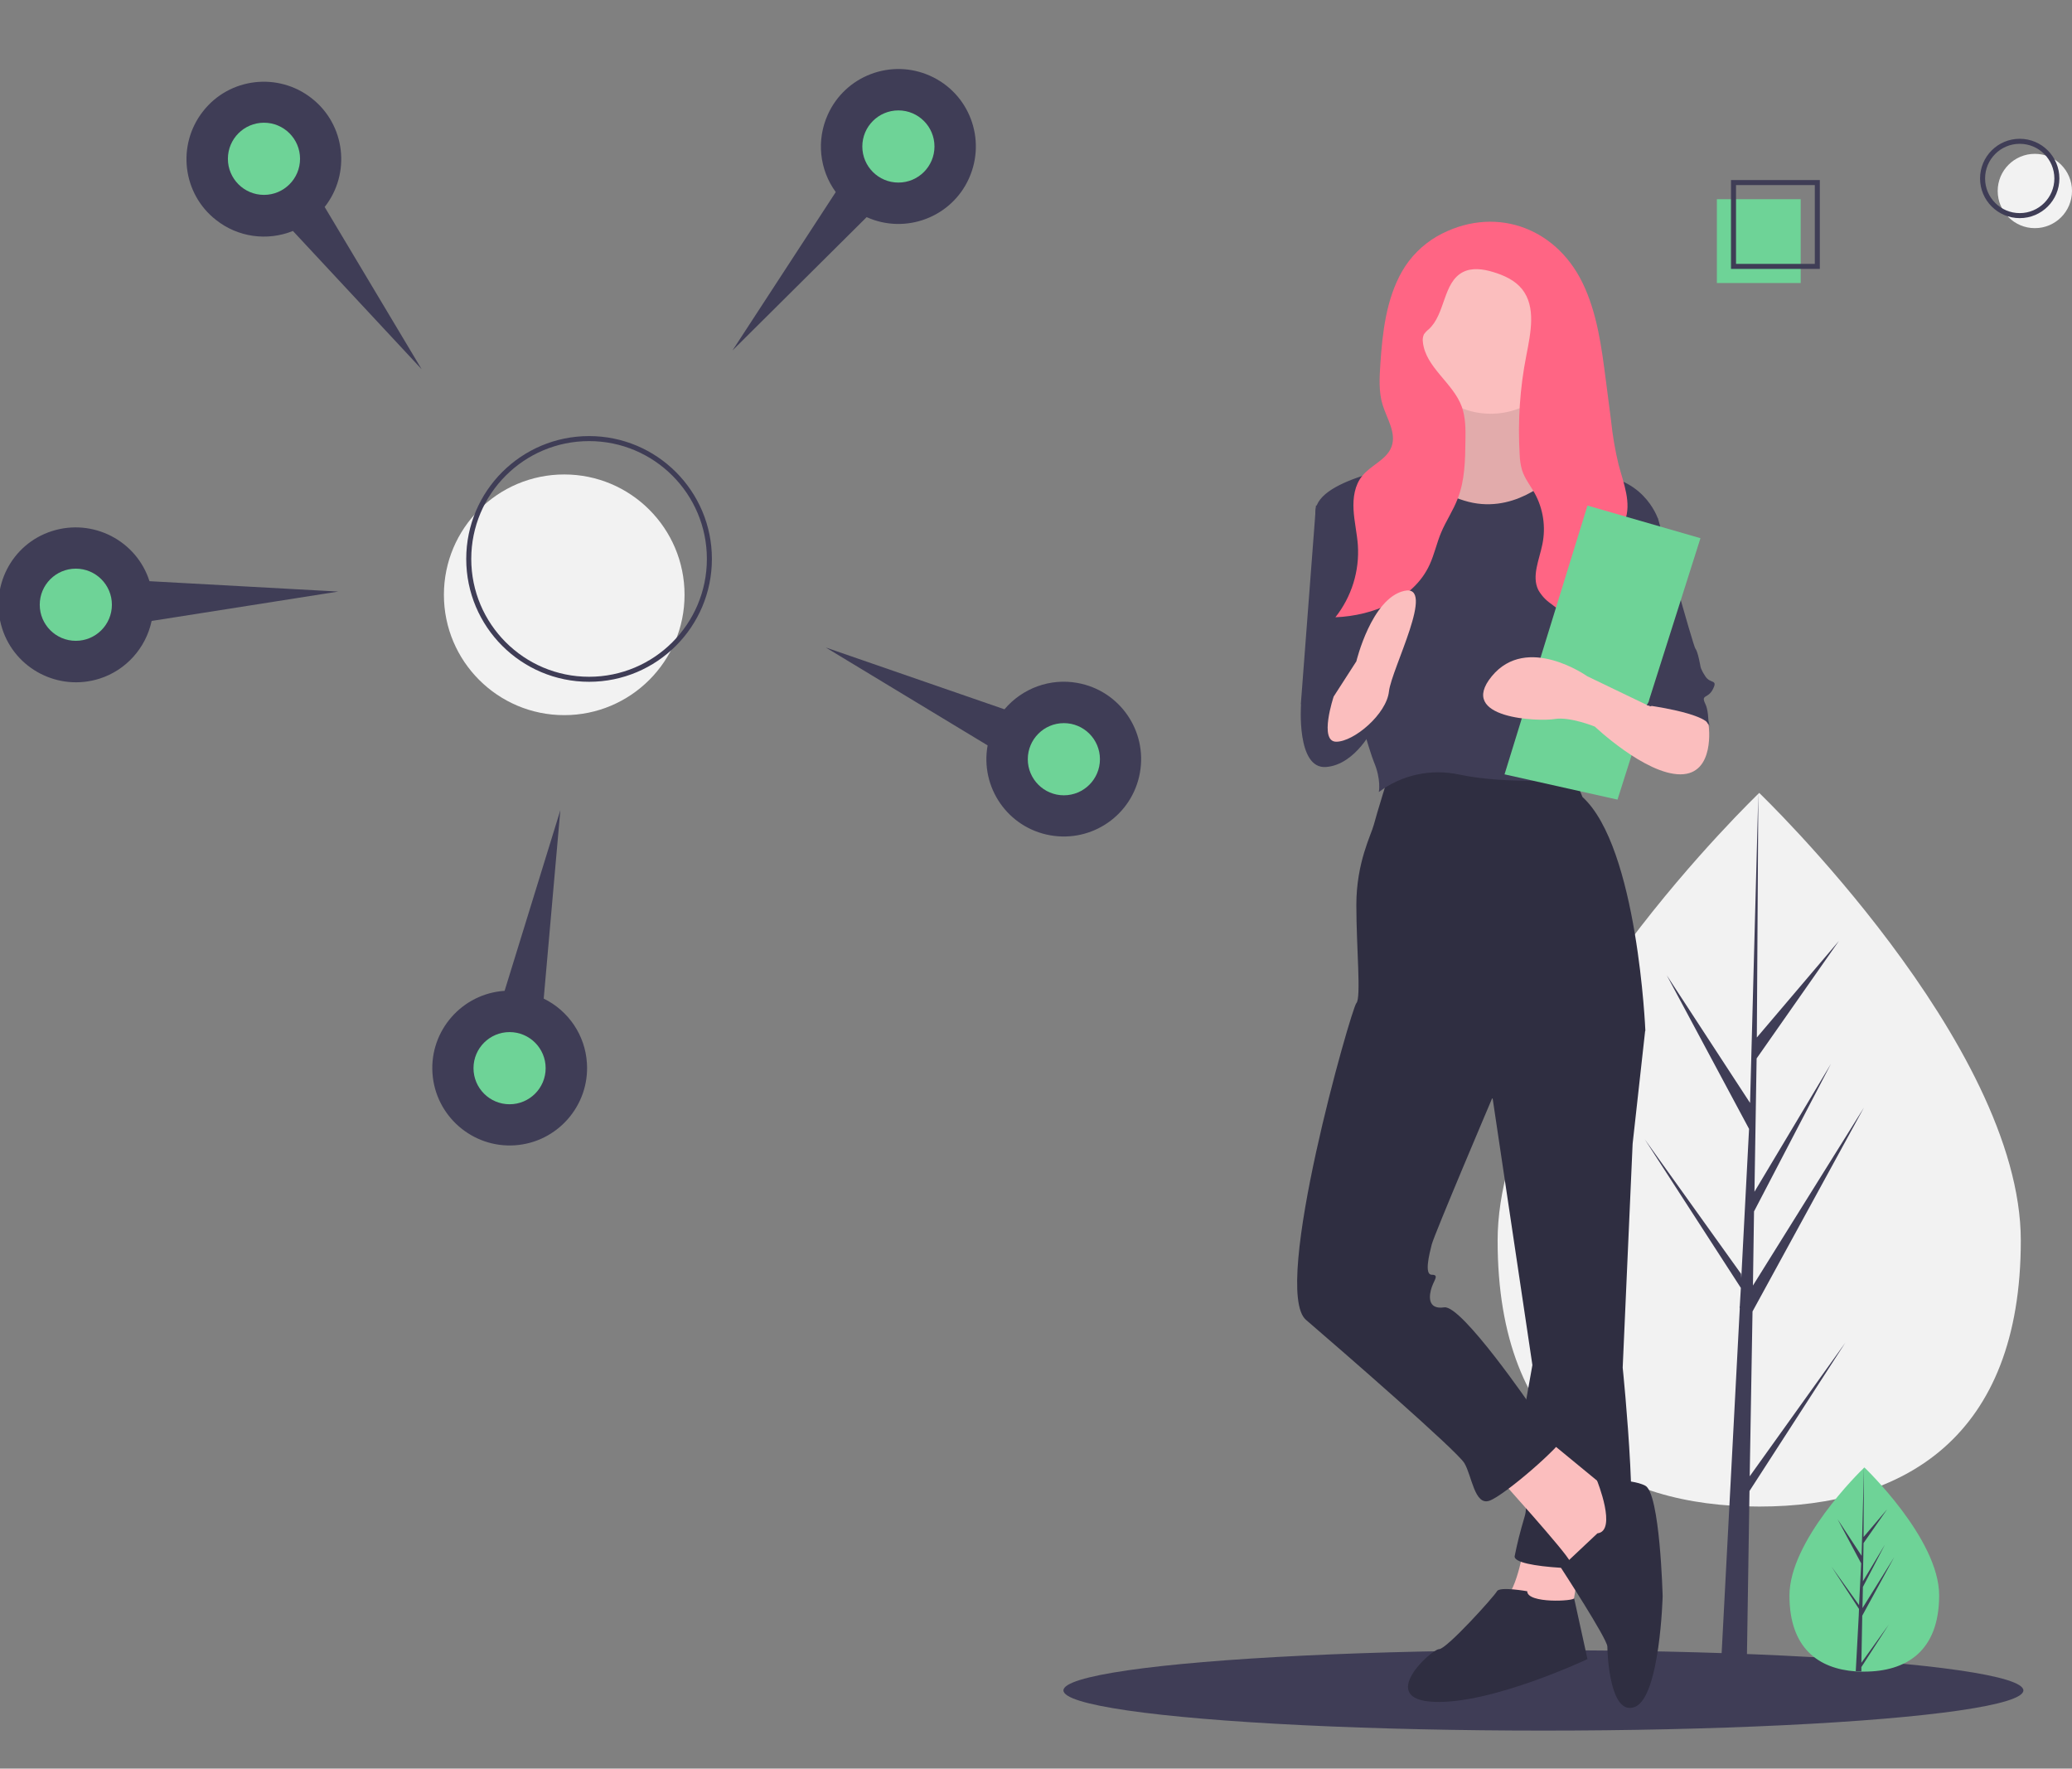 <?xml version="1.0" encoding="utf-8"?>
<!-- Generator: Adobe Illustrator 23.0.3, SVG Export Plug-In . SVG Version: 6.00 Build 0)  -->
<svg version="1.1" xmlns="http://www.w3.org/2000/svg" xmlns:xlink="http://www.w3.org/1999/xlink" x="0px" y="0px"
	 viewBox="0 0 959.2 818.6" style="enable-background:new 0 0 959.2 818.6;" xml:space="preserve">
<rect x="0" y="0" width="959.2" height="818.6" fill="#808080" stroke="none"/>
<style type="text/css">
	.st0{fill:#3F3D56;}
	.st1{fill:#F2F2F2;}
	.st2{fill:#6ED397;}
	.st3{fill:none;stroke:#3F3D56;stroke-width:2.326;stroke-miterlimit:10;}
	.st4{fill:#FBBEBE;}
	.st5{fill:#2F2E41;}
	.st6{opacity:0.1;enable-background:new    ;}
	.st7{fill:#FF6584;}
	.st8{display:none;}
</style>
<g id="f3dab87e-8e17-45b3-a71d-8ebfb46e2440">
	<title>airport</title>
	<ellipse class="st0" cx="714.5" cy="782.4" rx="222.2" ry="18.6"/>
	<path class="st1" d="M935.5,574.2c0,91.2-54.2,123.1-121.1,123.1s-121.1-31.8-121.1-123.1S814.4,367,814.4,367
		S935.5,483,935.5,574.2z"/>
	<polygon class="st0" points="810,683.3 811.3,607 862.9,512.6 811.5,595 812,560.7 847.6,492.4 812.2,551.6 812.2,551.6 
		813.2,489.9 851.3,435.5 813.3,480.2 814,367 810,516.8 810.3,510.7 771.6,451.4 809.7,522.5 806.1,591.5 806,589.6 761.4,527.3 
		805.9,596.1 805.4,604.7 805.3,604.9 805.4,605.6 796.2,780.5 808.5,780.5 809.9,690.1 854.3,621.4 	"/>
	<path class="st2" d="M897.7,738.4c0,26.1-15.5,35.3-34.7,35.3c-0.4,0-0.9,0-1.3,0c-0.9,0-1.8-0.1-2.6-0.1
		c-17.3-1.2-30.7-10.8-30.7-35.1c0-25.2,32.1-56.9,34.6-59.2l0,0c0.1-0.1,0.1-0.1,0.1-0.1S897.7,712.2,897.7,738.4z"/>
	<path class="st0" d="M861.7,769.6l12.7-17.7l-12.7,19.7l0,2c-0.9,0-1.8-0.1-2.6-0.1l1.4-26.1l0-0.2l0,0l0.1-2.5l-12.8-19.7
		l12.8,17.9l0,0.5l1-19.8l-10.9-20.4l11.1,16.9l1.1-41l0-0.1v0.1l-0.2,32.3l10.9-12.8l-10.9,15.6l-0.3,17.7l10.2-17l-10.2,19.6
		l-0.2,9.8l14.7-23.6l-14.8,27.1L861.7,769.6z"/>
	<circle class="st1" cx="261.2" cy="275.3" r="55.7"/>
	<circle class="st3" cx="272.7" cy="258.7" r="55.7"/>
	<path class="st0" d="M195.2,170.9l-44.9-75.1c12.2-15.5,9.6-38.1-6-50.3c-15.5-12.2-38.1-9.6-50.3,6c-12.2,15.5-9.6,38.1,6,50.3
		c10.1,8,23.7,9.9,35.6,5.1L195.2,170.9z"/>
	<circle class="st2" cx="122.2" cy="73.5" r="16.7"/>
	<path class="st0" d="M339.1,162.2l62.1-61.7c18,8.1,39.3,0.1,47.4-18s0.1-39.3-18-47.4c-18-8.1-39.3-0.1-47.4,18
		c-5.3,11.7-3.9,25.4,3.7,35.8L339.1,162.2z"/>
	<circle class="st2" cx="415.9" cy="67.8" r="16.7"/>
	<path class="st0" d="M382.3,299.7l74.9,45.3c-3.5,19.5,9.4,38.1,28.9,41.6c19.5,3.5,38.1-9.4,41.6-28.9
		c3.5-19.5-9.4-38.1-28.9-41.6c-12.6-2.3-25.5,2.4-33.8,12.2L382.3,299.7z"/>
	<circle class="st2" cx="492.5" cy="351.4" r="16.7"/>
	<path class="st0" d="M259.4,375l-25.8,83.6c-19.7,1.3-34.7,18.4-33.4,38.1c1.3,19.7,18.4,34.7,38.1,33.4s34.7-18.4,33.4-38.1
		c-0.8-12.8-8.5-24.2-20-29.8L259.4,375z"/>
	<circle class="st2" cx="235.9" cy="494.4" r="16.7"/>
	<path class="st0" d="M156.6,273.8L69.2,269c-6-18.8-26.2-29.2-45.1-23.2S-5,272,1,290.9c6,18.8,26.2,29.2,45.1,23.2
		c12.2-3.9,21.4-14.1,24.1-26.7L156.6,273.8z"/>
	<circle class="st2" cx="35.1" cy="279.9" r="16.7"/>
	<circle class="st1" cx="942" cy="88.4" r="17.2"/>
	<circle class="st3" cx="935" cy="82.6" r="17.2"/>
	<rect x="794.8" y="92.2" class="st2" width="38.8" height="38.8"/>
	<rect x="802.5" y="84.5" class="st3" width="38.8" height="38.8"/>
	<path class="st4" d="M705.8,714.4c0,0-3.5,22.1-9.3,25.6s30.2,11.6,30.2,11.6l5.8-34.9L705.8,714.4z"/>
	<path class="st5" d="M748.8,462l12.8,15.1l-5.8,52.3L751.2,633c0,0,9.3,89.6,0,91.9s-51.2,1.2-50-4.7s2.3-10.5,4.7-18.6
		s-2.3-37.2-2.3-37.2l5.8-32.6L688.4,491L748.8,462z"/>
	<path class="st5" d="M707,736.5c0,0-12.8-2.3-14,0s-23.3,26.8-26.8,26.8s-29.1,23.3-2.3,24.4s71-19.8,71-19.8s-6.5-29.6-6.2-28.2
		S707,742.3,707,736.5z"/>
	<path class="st4" d="M693,683c0,0,32.6,36.1,33.7,39.6s18.6,0,18.6,0l7-23.3l-5.8-8.1l-32.6-26.8L693,683z"/>
	<path class="st5" d="M739.5,709.7l-16.9,15.9c0,0,21.5,33,21.5,36.5s1.2,32.6,12.8,27.9s12.8-51.2,12.8-51.2s-1.2-47.7-8.1-51.2
		s-22.3-2.4-22.3-2.4S748.8,708.6,739.5,709.7z"/>
	<path class="st5" d="M643,358.4c0,0-5.8,18.6-7,23.3s-8.1,17.4-8.1,37.2s2.3,43,0,45.4s-39.6,132.6-23.3,146.6s69.8,60.5,73.3,66.3
		s4.7,19.8,11.6,17.4s33.7-25.6,34.9-30.2s-15.1-12.8-15.1-12.8s-32.6-47.7-40.7-46.5s-7-5.8-5.8-9.3s3.5-5.8,0-5.8s-1.2-9.3,0-14
		s27.9-67.5,27.9-67.5l71-31.4c0,0-3.5-84.9-29.1-108.2l-5.8-14C726.7,354.9,661.6,350.3,643,358.4z"/>
	<path class="st4" d="M672.1,174.6c0,0,5.8,40.7-8.1,43s-25.6,1.2-25.6,2.3s34.9,37.2,34.9,37.2l32.6-2.3l29.1-31.4
		c0,0-26.8-4.7-26.8-20.9s-1.2-27.9-1.2-27.9H672.1z"/>
	<path class="st6" d="M672.1,174.6c0,0,5.8,40.7-8.1,43s-25.6,1.2-25.6,2.3s34.9,37.2,34.9,37.2l32.6-2.3l29.1-31.4
		c0,0-26.8-4.7-26.8-20.9s-1.2-27.9-1.2-27.9H672.1z"/>
	<circle class="st4" cx="690.1" cy="155.4" r="36.1"/>
	<path class="st0" d="M658.1,214.2c0,0-45.4,5.8-48.9,20.9s23.3,109.3,26.8,117.5s2.3,14,2.3,14c10.6-8,24.2-10.9,37.2-8.1
		c22.1,4.7,53.5,2.3,53.5,2.3s10.5-43,12.8-47.7s11.6-30.2,11.6-37.2s14-36.1,14-36.1s-7-20.9-32.6-19.8c0,0-11.2-5-14.3-1.3
		s-20.6,19.9-42.7,13S658.1,214.2,658.1,214.2z"/>
	<path class="st0" d="M622,234h-12.8l-7,91.9c0,0,25.6,7,29.1,2.3S622,234,622,234z"/>
	<path class="st0" d="M605.8,316.6l-3.5,9.3c0,0-2.3,30.2,11.6,29.1s22.1-18.6,22.1-18.6s-8.1-22.1-17.4-19.8
		C609.3,318.9,605.8,316.6,605.8,316.6z"/>
	<path class="st0" d="M745.4,234l22.1,5.8c0,0,16.3,59.3,17.4,60.5s2.3,8.1,2.3,8.1s0,1.2,2.3,4.7s5.8,1.2,3.5,5.8
		c-2.3,4.7-5.8,2.3-3.5,7s1.2,17.4,1.2,17.4s-5.8-22.1-26.8-16.3l-14-62.8L745.4,234z"/>
	<path class="st7" d="M649,125.7c-7.3,12.9-9,28.1-10,42.9c-0.4,6.3-0.8,12.9,1.1,18.9c2,6.4,6.4,12.9,4.1,19.2
		c-2.2,6.1-9.5,8.5-13.6,13.6c-3.5,4.3-4.3,10.1-4,15.6c0.3,5.5,1.6,10.9,2,16.4c0.8,12-2.9,23.9-10.4,33.4
		c17.5-0.7,36.3-8.4,43.6-24.3c2.2-4.8,3.3-10,5.3-14.8c2.3-5.5,5.7-10.4,7.8-16c3.2-8.3,3.4-17.5,3.5-26.5
		c0.1-5.4,0.1-10.9-1.7-15.9c-4.1-11.1-16.8-18.2-18-29.9c-0.2-1.2,0-2.5,0.5-3.6c0.6-0.8,1.3-1.6,2.1-2.2c7.9-7,6.6-21.8,16-26.6
		c4.2-2.1,9.3-1.4,13.9,0c5,1.5,10.1,3.8,13.4,7.9c6.6,8.3,4,20.3,2,30.7c-3,15.1-4,30.5-3.1,45.8c0.1,2.5,0.4,4.9,1.1,7.3
		c1.2,3.8,3.8,7.1,5.8,10.6c4,7.2,5.3,15.7,3.6,23.8c-1.4,7-5,14.6-1.9,21c1.4,2.5,3.3,4.6,5.7,6.3c10.3,8.1,23.4,13.1,31.1,23.7
		c1.3-8.7-1.2-17.4-3.1-26c-1.9-8.6-3-17.9,0.8-25.8c1.7-3.5,4.2-6.5,5.6-10.1c3.2-8.3-0.6-17.4-2.9-26c-1.6-6.7-2.8-13.6-3.5-20.5
		l-2.4-18.6c-2-15.4-4-31.1-10.8-45.1c-12.8-26.3-41.6-36.1-67.4-21.5C658.5,113.3,652.9,118.9,649,125.7z"/>
	<path class="st4" d="M617.4,322.4c0,0-7,20.9,1.2,20.9s23.3-12.8,24.4-23.3c1.2-10.5,22.1-50,7-46.5s-22.1,32.6-22.1,32.6
		L617.4,322.4z"/>
	<polygon class="st2" points="734.9,234 696.5,358.4 748.8,370.1 787.2,249.1 	"/>
	<path class="st4" d="M783.7,323.5l7.3,12.1c0,0,3.2,22.8-13.1,22.8s-39.6-22.1-39.6-22.1s-11.6-4.7-18.6-3.5s-45.4,0-29.1-19.8
		c16.3-19.8,44.2,0,44.2,0l29.1,14l15.1-8.1L783.7,323.5z"/>
	<path class="st0" d="M773.9,307.8l-11.6,18.6c0,0,26.8,3.5,29.1,9.3s-10.5-30.2-10.5-30.2L773.9,307.8z"/>
</g>
<g id="Calque_2" class="st8">
</g>
</svg>
